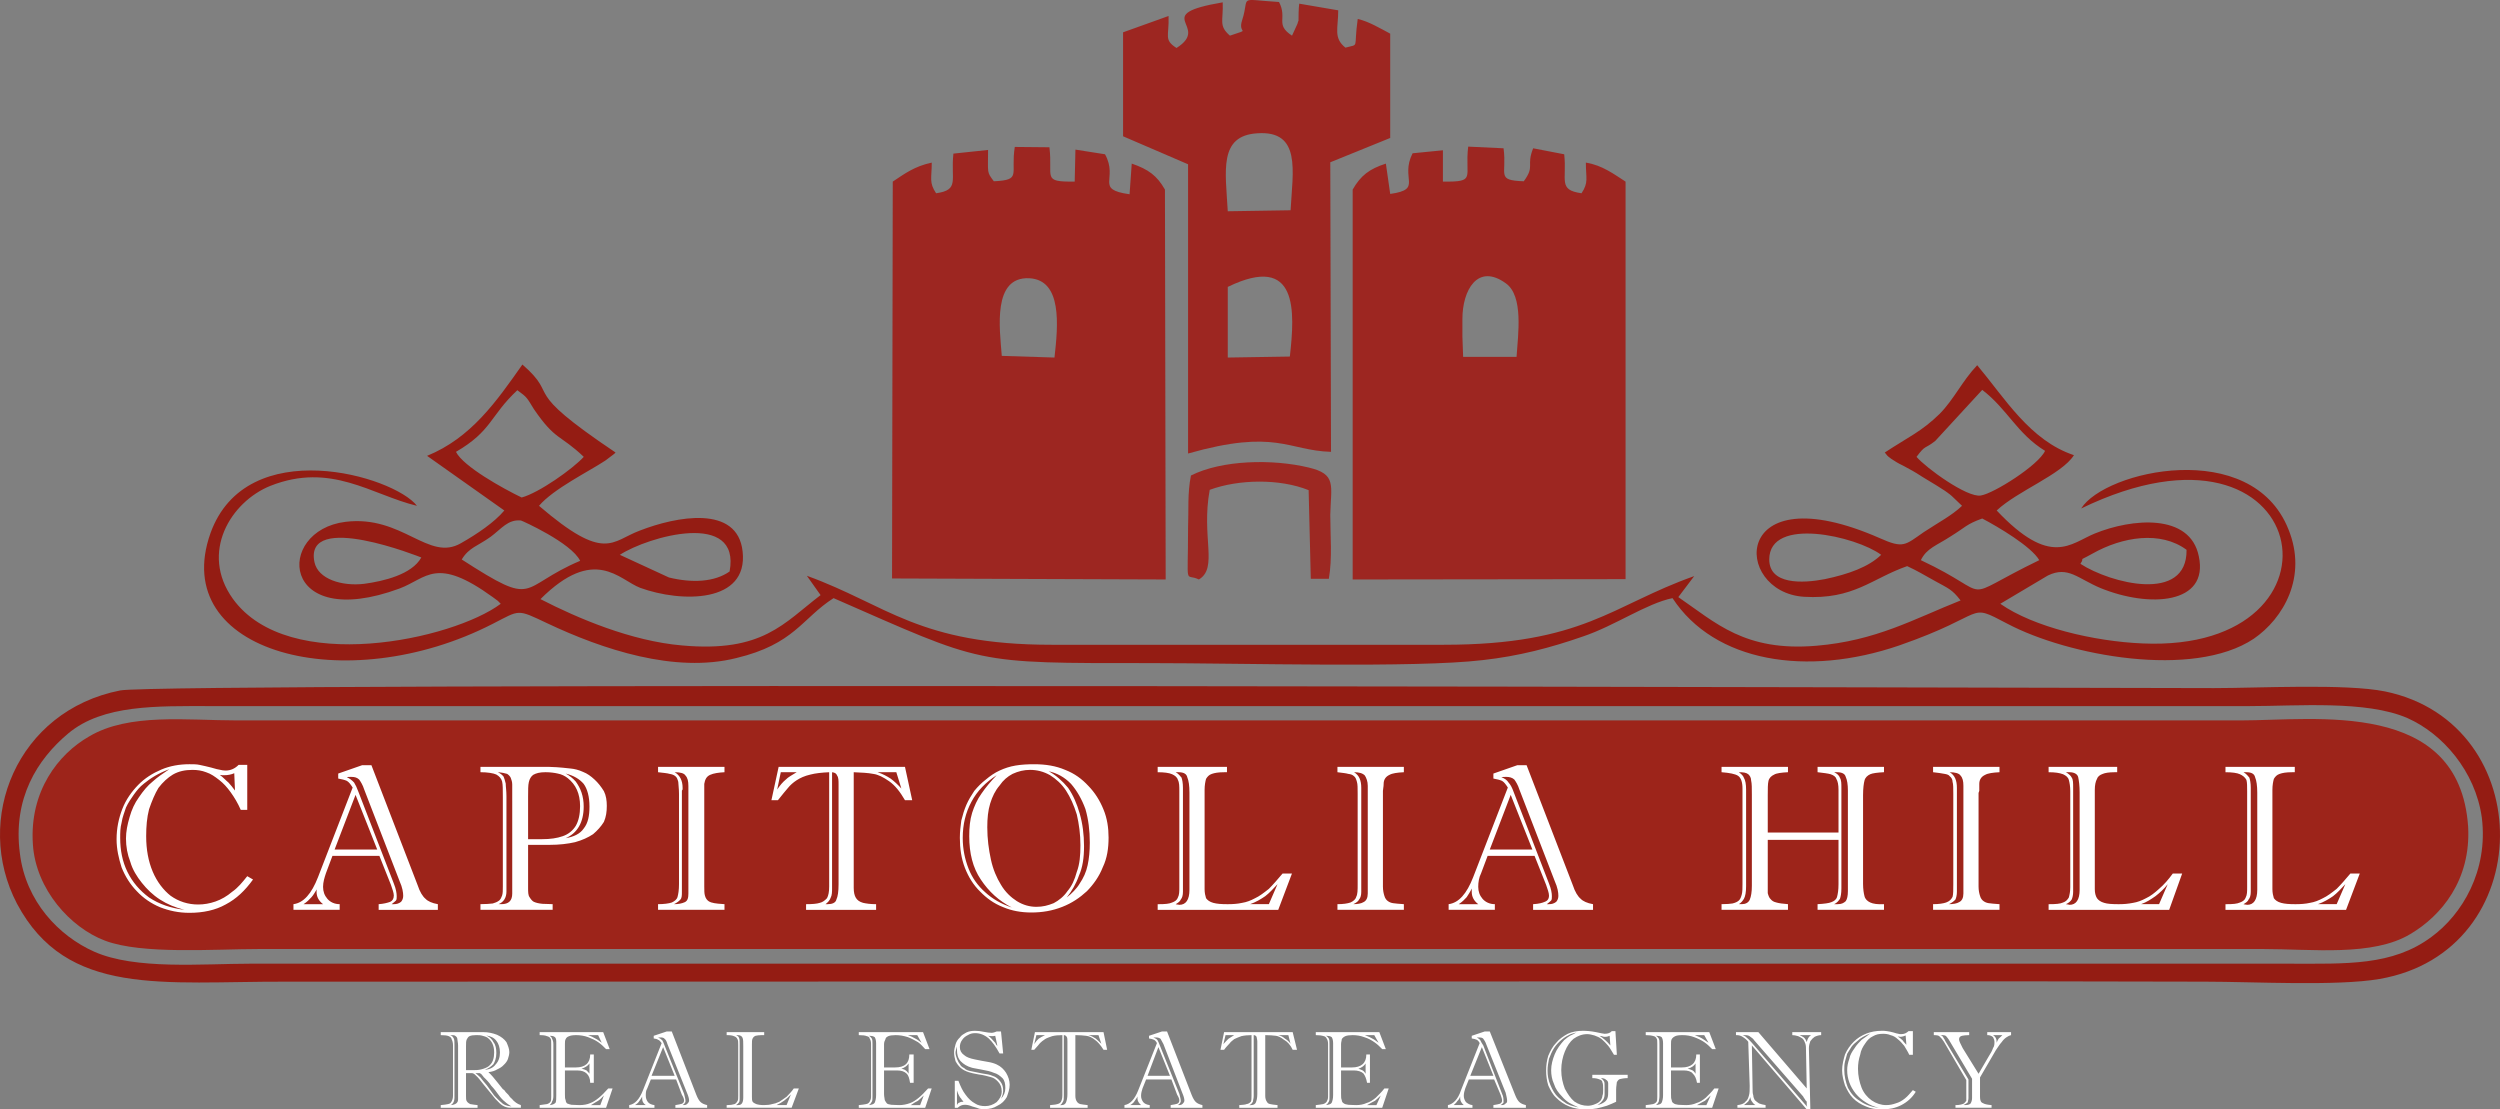 <svg xmlns="http://www.w3.org/2000/svg" id="Layer_2" data-name="Layer 2" viewBox="0 0 2551.22 1132.17"><rect x="0" y="0" width="2551.22" height="1132.17" fill="#808080" stroke="none"/><defs><style>      .cls-1 {        fill: #9d2621;      }      .cls-1, .cls-2, .cls-3, .cls-4, .cls-5 {        fill-rule: evenodd;        stroke-width: 0px;      }      .cls-2 {        fill: #fff;      }      .cls-3 {        fill: #941c13;      }      .cls-4 {        fill: #9d2822;      }      .cls-5 {        fill: #9d241a;      }    </style></defs><g id="Layer_1-2" data-name="Layer 1"><path class="cls-5" d="M33.56,861.69c2.95,45.91,38.31,85.01,73.68,98.27,37.57,14.28,111.99,8.5,156.94,8.5h2045.29c50.09,0,111.98,7.82,150.3-15.3,31.67-18.7,61.89-55.09,58.94-109.5-8.84-130.92-156.2-108.48-232.08-108.48H242.06c-50.84,0-110.51-7.82-151.03,16.32-31.68,18.02-61.15,56.11-57.47,110.18Z"></path><path class="cls-1" d="M1472.48,185.33v-31.97l-30.95,3.06c-13.26,26.18,11.05,36.73-22.84,41.49l-4.42-30.95c-16.94,5.45-25.78,12.25-33.89,26.53v397.86l278.5-.34V185.33c-11.79-7.49-23.58-16.67-40.52-19.39,0,16.32,2.95,20.07-4.42,31.28-24.32-3.39-14.74-13.26-17.68-39.78l-31.69-6.12c-7.36,18.36,2.21,17.68-9.58,33.67-28.73-1.03-16.94-6.46-20.62-33.67l-36.11-1.7c-3.68,31.96,8.85,36.05-25.78,35.71ZM1492.37,325.43c0-29.24,15.47-57.13,44.21-36.38,18.41,12.92,12.52,52.37,11.05,75.15h-54.52l-.74-20.74v-18.02Z"></path><path class="cls-1" d="M1014.2,184.99c-7.37-9.87-5.89-7.49-5.89-31.97l-35.37,3.74c-2.94,26.86,6.64,37.07-17.68,40.46-7.37-11.21-4.42-14.96-4.42-31.28-17.68,3.74-28,11.56-39.79,19.39l-.73,404.99,279.24,1.02-.74-397.86c-8.11-14.28-16.95-20.75-33.89-26.53l-2.21,31.29c-36.1-5.1-11.05-15.31-25.05-40.81l-30.21-4.76-.74,32.65c-33.89.34-22.1-3.75-25.78-35.03l-35.37-.34c-4.42,28.22,7.37,33.66-21.37,35.03ZM1022.31,363.17c-2.22-28.22-9.58-80.93,28-79.23,33.89,1.7,29.47,48.28,25.78,80.93l-53.78-1.7Z"></path><path class="cls-3" d="M122.7,704.58c-105.36,20.74-150.3,131.6-105.36,217.63,50.84,95.55,148.83,79.23,274.08,79.57l1781.52-.34c58.94,0,118.62.34,177.56.34,47.89,0,134.09,4.76,177.57-2.72,162.82-27.88,163.56-260.82,5.89-293.46-40.52-8.16-128.94-3.4-174.62-3.4-115.67,0-2093.18-6.12-2136.64,2.38ZM20.29,870.87c-7.37-56.11,17.68-95.89,49.36-122.42,35.36-29.59,90.62-27.88,145.14-27.88h2080.66c48.62,0,119.35-6.12,161.35,12.24,35.36,15.64,69.25,53.73,75.89,101.67,6.63,54.07-19.9,98.62-51.58,121.74-39.78,29.59-86.94,27.21-144.41,27.21H255.33c-48.63,0-117.15,6.46-159.15-12.24-36.1-15.98-69.99-51.35-75.89-100.32Z"></path><path class="cls-3" d="M435.83,465.19l78.84,55.77c-10.32,12.24-28,24.14-44.21,33.33-33.15,19.38-59.68-28.91-117.88-21.77-72.2,8.84-67.05,113.24,55.26,68.01,27.99-10.54,36.84-33.32,95.04,8.84,6.63,4.76,4.42,3.06,8.11,6.8-48.63,36.39-216.62,73.45-273.35-5.1-33.89-47.27-2.21-98.96,38.32-115.28,61.88-24.48,103.14,9.18,149.56,20.4-23.58-30.61-173.88-74.47-210.72,27.88-43.47,122.42,138.51,169.35,288.08,92.5,28-14.29,24.31-15.3,55.26-.68,56.73,26.86,130.41,51.35,193.03,35.7,59.68-14.28,67.05-40.47,99.47-61.21,154.72,67.67,140.72,66.31,322.7,66.31,95.05,0,271.14,5.1,339.66-3.06,36.84-4.08,69.26-12.58,102.41-24.14,32.42-10.88,64.84-33.67,91.36-39.11,42.74,65.29,137.04,80.59,231.35,48.28,92.83-32.3,67.78-44.55,110.51-22.1,61.9,32.64,189.36,56.45,251.25,15.3,30.2-20.74,55.25-63.25,35.36-111.88-37.57-93.86-187.14-59.85-211.45-21.09,237.24-114.93,283.65,147.58,62.62,137.72-49.36-2.04-111.25-16.66-145.14-40.47l48.63-28.9c20.63-9.86,30.2,3.06,53.78,12.92,50.1,20.4,110.52,16.32,100.2-32.3-8.84-44.55-68.52-38.76-106.1-23.46-25.04,10.2-44.94,35.03-100.2-23.46,21.37-20.06,66.31-36.73,78.84-56.45-44.95-14.96-70.73-58.49-98.73-91.81-15.47,16.32-23.57,34.68-38.31,49.64-18.42,18.02-31.68,23.47-56,39.45,2.95,3.4,1.48,2.72,6.63,6.46,3.69,2.38,6.64,4.42,11.79,6.8,8.11,4.42,11.05,5.78,19.9,11.56,5.89,3.74,13.26,7.82,19.89,12.24,2.95,1.7,8.1,5.44,10.31,7.48l10.32,9.86c-10.32,9.86-23.58,16.66-39.05,26.86-19.16,13.26-20.63,17-44.95,6.12-152.51-66.99-150.3,55.09-77.35,59.85,50.83,3.06,69.25-18.7,105.35-31.28,11.06,5.1,16.21,8.5,28,14.96,14,7.82,17.68,8.5,26.52,20.06-47.89,19.04-86.2,41.14-147.35,46.25-72.94,6.12-102.41-23.47-140.72-49.65l16.2-21.42c-83.99,29.59-112.72,70.05-255.66,70.05h-400.06c-135.57,0-167.99-40.8-249.77-70.39l14,19.72c-37.58,28.57-58.94,58.83-141.46,51.35-51.58-4.42-106.1-27.54-144.41-47.27,55.26-55.09,80.31-19.72,101.67-11.56,42,15.3,110.52,15.98,104.63-37.07-5.16-47.95-67.79-35.7-104.63-21.42-29.47,10.88-35.36,32.98-103.15-25.16,14.74-17.34,50.84-35.02,67.79-46.25l8.1-6.12c.74-.34,1.48-1.36,2.21-2.04-100.2-67.33-55.26-55.09-95.04-89.77-26.53,37.74-52.31,74.81-97.26,93.17ZM465.31,461.11c36.83-21.42,34.63-36.72,62.62-62.91,10.32,7.48,9.58,7.48,16.95,19.38,22.1,32.3,26.52,25.5,50.84,48.62-11.06,12.24-45.69,36.73-63.37,41.49-18.42-8.84-59.68-31.62-67.04-46.59ZM1955.8,466.21c9.58-12.92,8.1-7.48,19.16-16.32l47.89-52.03c25.78,19.72,35.36,44.54,64.1,62.23-6.63,14.62-52.32,43.53-65.58,45.57-13.99,2.38-55.99-28.22-65.57-39.45ZM471.2,570.94c7.37-12.24,16.21-13.6,29.47-23.12,11.05-8.16,17.68-18.02,30.94-16.66.74,0,51.58,22.79,60.42,41.15-64.1,27.2-42.73,48.97-120.83-1.36ZM632.55,566.19c28.74-18.7,123.78-45.91,111.99,17-15.47,10.88-38.31,11.9-61.89,6.12l-50.1-23.12ZM1919.7,566.19c-12.53,12.24-33.16,19.72-57.47,24.82-22.84,4.42-56.73,5.78-56.73-20.07,0-44.54,89.15-23.46,114.2-4.76ZM1960.22,571.63c5.9-12.24,16.21-14.96,30.21-24.14,15.47-9.52,16.21-12.58,32.42-18.36,16.21,8.5,50.1,28.56,58.2,42.51-86.93,42.16-41.26,37.4-120.83,0ZM429.94,568.91c-9.58,17.34-38.31,24.14-58.2,26.86-22.84,2.72-47.16-4.76-50.84-22.1-11.06-53.05,109.04-4.76,109.04-4.76ZM2123.05,575.37c5.89-8.84-5.16-.68,12.53-10.54,30.2-17,69.25-23.46,95.78-3.74.73,54.75-78.1,34-108.31,14.28Z"></path><path class="cls-1" d="M1200.61,48.96c-13.27-8.5-7.37-11.9-8.11-32.64l-46.42,16.66v106.1l66.32,28.56v295.17c89.88-25.5,101.67-3.06,145.88-1.7l-.74-295.5,61.15-24.82V34.34c-10.31-5.44-22.1-12.58-33.15-14.96-4.42,31.29,2.21,25.16-12.53,29.24-12.52-9.86-7.36-19.72-7.36-38.08l-39.79-6.8c-.74,4.42-.74,15.3-.74,17.34-.74,1.36-.74,2.72-1.47,4.08l-5.16,11.22c-17.68-11.56-4.42-17.34-13.26-34.34-43.47-2.72-29.47-6.8-37.58,18.36-5.15,15.3,10.32,8.16-12.52,15.98-11.79-10.2-6.63-14.96-7.37-34-75.89,12.92-11.05,23.8-47.15,46.58ZM1317.02,214.57l-64.1,1.02c-2.21-40.81-9.58-77.19,30.21-79.57,44.94-3.06,36.1,38.42,33.89,78.55ZM1252.92,292.78c72.2-35.02,68.52,25.16,63.36,71.07l-63.36,1.02v-72.09Z"></path><path class="cls-4" d="M1215.34,485.25c-3.68,18.36-2.21,35.03-2.94,53.73,0,62.57-3.69,45.23,11.05,52.37,19.89-11.9,2.21-43.19,11.05-91.48,29.47-10.88,71.47-11.56,100.94.34l2.21,90.46h18.42c3.68-21.42,1.47-43.87,1.47-65.29.74-30.6,6.63-41.48-22.1-48.29-36.84-8.84-88.41-7.82-120.1,8.16Z"></path><path class="cls-2" d="M2380.86,914.53c-4.42,3.06-9.58,6.12-15.47,8.16h19.15l8.85-20.4c-4.42,4.76-8.11,8.84-12.53,12.24ZM2303.5,808.78c0-6.8-.74-12.24-2.21-15.64-.74-3.4-3.68-5.1-8.84-5.1h-2.95c2.95,1.7,4.42,3.74,5.9,5.44.73,2.04,1.47,5.44,1.47,10.54v106.09c0,3.4-.74,6.12-2.21,7.82-.74,2.04-2.95,3.4-5.16,4.76,0,0,.74.34,1.47.34,1.48,0,1.48.34,2.22.34,6.63,0,10.31-5.1,10.31-15.3v-99.3ZM2394.12,928.48h-123.04v-5.78h1.48c5.89,0,10.31-.34,13.26-1.7,2.94-1.02,5.15-2.72,5.89-5.1,1.48-2.72,1.48-6.12,1.48-10.54v-97.93c0-5.1,0-8.84-.74-11.56-1.48-2.72-3.69-4.42-6.63-5.78-2.95-1.36-8.11-2.04-14.74-2.04v-5.44h70.73v5.44h-2.94c-5.9,0-9.58.68-12.53,1.7-2.95,1.02-4.42,2.72-5.89,5.1-.74,2.72-1.48,6.46-1.48,11.22v101.34c0,3.74.74,6.8,1.48,9.18,1.47,2.04,3.68,3.74,7.36,4.76,3.69,1.02,8.11,1.36,14.74,1.36,5.16,0,10.32-.34,14.73-1.36,4.43-.68,8.85-2.38,13.27-4.76,4.42-2.04,8.84-5.44,13.99-9.52,4.43-4.42,8.85-9.52,14-15.64h9.58l-14,37.07ZM2199.62,914.53c-4.43,3.06-8.84,6.12-14.74,8.16h18.42l8.84-20.4c-3.68,4.76-8.1,8.84-12.52,12.24ZM2122.25,808.78c0-6.8-.73-12.24-1.47-15.64-.74-3.4-4.42-5.1-8.84-5.1h-3.68c2.94,1.7,5.15,3.74,5.89,5.44,1.47,2.04,1.47,5.44,1.47,10.54v106.09c0,3.4-.74,6.12-1.47,7.82-1.47,2.04-2.95,3.4-5.89,4.76.73,0,1.47.34,2.21.34s1.47.34,1.47.34c6.63,0,10.31-5.1,10.31-15.3v-99.3ZM2213.62,928.48h-123.05v-5.78h.74c6.63,0,11.05-.34,14-1.7,2.95-1.02,4.42-2.72,5.89-5.1.74-2.72,1.48-6.12,1.48-10.54v-97.93c0-5.1-.74-8.84-1.48-11.56-.73-2.72-2.94-4.42-5.89-5.78-3.69-1.36-8.1-2.04-14.74-2.04v-5.44h69.99v5.44h-2.94c-5.16,0-9.58.68-11.79,1.7-2.95,1.02-5.16,2.72-5.89,5.1-1.48,2.72-2.22,6.46-2.22,11.22v101.34c0,3.74.74,6.8,2.22,9.18,1.47,2.04,3.68,3.74,7.36,4.76,2.95,1.02,8.11,1.36,14.74,1.36,5.16,0,9.58-.34,14.74-1.36,4.42-.68,8.84-2.38,13.26-4.76,4.42-2.04,8.84-5.44,13.26-9.52,5.16-4.42,9.58-9.52,14-15.64h9.58l-13.26,37.07ZM2003.63,801.98c0-4.76-.73-8.16-2.94-10.54-1.48-2.38-5.9-3.4-11.06-3.4,5.16,3.06,7.37,8.16,7.37,15.98v106.09c0,3.4-.74,6.12-1.47,7.82-1.47,1.7-3.68,3.4-6.63,4.76,4.42,0,8.1-.68,10.31-2.04,2.95-1.36,4.42-4.42,4.42-8.84v-109.84ZM2020.58,914.19c.73,2.72,2.21,4.42,3.68,5.44,1.48,1.02,2.95,1.7,5.16,2.04,2.21.34,5.89.68,11.05,1.02v5.78h-67.78v-5.78c5.89,0,10.31-.68,13.26-1.7,3.68-1.36,5.16-3.06,6.63-5.78.74-2.72.74-6.8.74-12.92v-92.15c0-5.78,0-9.86-.74-12.24,0-2.72-1.47-4.76-2.95-5.78-.73-1.36-2.94-2.04-5.15-2.38-2.95-.68-6.63-1.02-11.79-1.7v-5.44h67.78v5.44c-6.63.34-11.79,1.02-14.73,2.72-3.69,1.7-5.9,4.76-5.9,9.18v7.14c-.74,1.7-.74,2.38-.74,2.04v95.55c0,4.08.74,7.14,1.48,9.52ZM1885.75,806.74c0-6.12-.74-10.88-2.21-13.94-.74-3.06-3.69-4.76-8.84-4.76h-2.95c2.95,1.36,5.16,3.4,5.9,5.78,1.47,2.38,1.47,5.78,1.47,10.2v102.69c0,5.1-.74,8.5-1.47,10.54-1.48,2.04-2.95,4.08-5.9,5.44h3.69c3.68,0,5.89-1.02,8.1-3.06,1.47-2.04,2.21-5.44,2.21-10.2v-102.69ZM1787.76,811.16c0-6.8,0-11.56-.74-14.62,0-3.06-1.47-5.1-2.95-6.46-2.2-1.7-5.15-2.04-9.58-2.04,2.22,1.7,4.43,3.4,5.16,5.78,1.48,2.38,2.22,6.46,2.22,11.9v98.61c0,6.12-.74,10.2-2.22,12.92-1.47,2.38-2.94,4.08-5.16,5.44h2.95c3.69,0,6.63-1.36,8.11-4.42,1.47-3.4,2.21-8.16,2.21-14.28v-92.83ZM1902.69,914.53c.74,3.06,2.95,5.1,5.9,6.46,2.95,1.36,7.37,2.04,14,1.7v5.78h-67.79v-5.78c6.64-.34,11.79-1.02,14-2.04,2.95-1.02,5.16-2.72,5.9-5.44.74-2.72,1.47-6.8,1.47-12.92v-45.23h-72.2v54.41c.74,2.72,1.47,4.76,2.95,6.12,1.47,1.7,2.94,2.72,5.89,3.4,2.21.68,6.63,1.36,11.79,1.7v5.78h-67.79v-5.78c5.16,0,8.84-.34,11.06-.68,2.94-.68,5.15-1.7,6.62-3.06,1.48-1.36,2.22-3.4,2.95-6.12.74-2.72.74-6.46.74-10.88v-97.25c0-6.46-1.47-10.88-4.42-12.92-2.95-2.04-8.84-3.06-16.95-3.74v-5.44h67.79v5.44c-6.63.34-11.79,1.02-14,2.38-2.95,1.36-5.16,3.4-5.89,6.46-.74,3.06-.74,8.16-.74,14.62v38.08h72.2v-43.53c0-5.1-.73-8.84-2.21-11.22-.74-2.38-2.95-3.74-5.89-4.76-2.21-.68-7.37-1.36-13.27-2.04v-5.44h67.79v5.44c-6.63.34-11.79,1.02-14,2.04-2.95,1.36-5.16,3.4-5.9,6.46-.73,2.72-1.47,7.82-1.47,14.97v90.45c0,5.44.74,9.86,1.47,12.58ZM1586.62,899.23l-36.1-93.51c-1.48-4.76-3.69-8.16-5.16-10.2-2.21-2.04-5.16-2.72-8.1-2.72-2.22,0-3.69,0-5.16.34,3.68,1.36,5.89,3.06,7.36,5.44,2.21,2.38,3.69,5.44,5.16,9.52l36.1,93.52c2.22,5.44,2.95,9.86,2.95,12.92,0,2.04,0,3.4-.73,4.42-.74.68-2.22,2.04-4.43,3.74h2.21c2.95,0,5.16-.68,7.37-2.38,1.47-1.7,2.21-3.74,2.21-6.12,0-3.4-.74-8.5-3.68-14.96ZM1520.31,866.92h43.47l-22.11-55.77-21.36,55.77ZM1501.89,910.11v-3.4c-1.47,3.4-3.68,6.46-5.16,8.84-2.21,2.38-4.42,4.76-8.1,7.14h19.89c-4.42-3.4-6.63-7.48-6.63-12.58ZM1564.51,928.48v-5.78c5.9-.34,9.58-1.36,11.79-2.38,2.95-1.02,4.42-3.06,4.42-6.46,0-2.72-1.47-6.46-2.94-10.88l-11.79-29.59h-47.89l-6.63,17.68c-2.21,4.42-2.95,9.18-2.95,13.94s1.47,8.84,4.42,12.24c2.95,3.4,7.37,5.44,12.53,5.44v5.78h-47.16v-5.78c10.32-1.36,18.42-10.54,25.05-27.54l35.37-91.47c-2.21-3.4-3.69-5.44-5.9-6.8-2.21-1.02-5.15-1.7-8.84-2.38v-5.1l24.32-8.5h9.57l47.16,122.42c2.21,6.8,5.15,11.56,8.1,13.94,2.21,2.38,6.63,4.42,12.53,5.44v5.78h-61.16ZM1395.79,801.98c0-4.76-1.47-8.16-2.94-10.54-2.22-2.38-5.9-3.4-11.06-3.4,5.16,3.06,7.37,8.16,7.37,15.98v106.09c0,3.4-.73,6.12-2.21,7.82-.73,1.7-2.94,3.4-5.89,4.76,4.42,0,8.1-.68,10.31-2.04,2.95-1.36,4.42-4.42,4.42-8.84v-109.84ZM1412.74,914.19c.73,2.72,2.21,4.42,3.68,5.44,1.48,1.02,2.95,1.7,5.16,2.04,2.21.34,5.89.68,11.05,1.02v5.78h-67.78v-5.78c5.89,0,10.31-.68,13.26-1.7,2.95-1.36,5.16-3.06,5.9-5.78,1.47-2.72,1.47-6.8,1.47-12.92v-92.15c0-5.78,0-9.86-.74-12.24-.73-2.72-1.47-4.76-2.95-5.78-1.47-1.36-2.94-2.04-5.89-2.38-2.21-.68-5.89-1.02-11.05-1.7v-5.44h67.78v5.44c-6.63.34-11.78,1.02-14.73,2.72-3.69,1.7-5.9,4.76-5.9,9.18,0,3.06-.73,5.44-.73,7.14s0,2.38,0,2.04v95.55c0,4.08.73,7.14,1.47,9.52ZM1291.17,914.53c-4.42,3.06-9.58,6.12-15.47,8.16h19.16l8.84-20.4c-4.42,4.76-8.11,8.84-12.53,12.24ZM1213.81,808.78c0-6.8-.74-12.24-2.21-15.64-.74-3.4-3.68-5.1-8.84-5.1h-2.95c2.95,1.7,4.42,3.74,5.9,5.44.73,2.04,1.47,5.44,1.47,10.54v106.09c0,3.4-.74,6.12-2.21,7.82-.74,2.04-2.95,3.4-5.16,4.76,0,0,.74.34,1.47.34,1.48,0,1.48.34,2.21.34,6.64,0,10.32-5.1,10.32-15.3v-99.3ZM1304.43,928.48h-123.04v-5.78h1.48c5.89,0,10.31-.34,13.26-1.7,2.95-1.02,5.15-2.72,5.89-5.1,1.47-2.72,1.47-6.12,1.47-10.54v-97.93c0-5.1,0-8.84-1.47-11.56-.74-2.72-2.94-4.42-5.89-5.78-2.95-1.36-8.11-2.04-14.74-2.04v-5.44h70.73v5.44h-2.95c-5.89,0-9.57.68-12.52,1.7-2.94,1.02-4.42,2.72-5.89,5.1-.74,2.72-1.48,6.46-1.48,11.22v101.34c0,3.74.74,6.8,1.48,9.18,1.47,2.04,3.68,3.74,7.36,4.76,3.69,1.02,8.11,1.36,14.74,1.36,5.16,0,10.31-.34,14.74-1.36,4.41-.68,8.84-2.38,13.26-4.76,4.42-2.04,8.84-5.44,14-9.52,4.42-4.42,8.84-9.52,13.99-15.64h9.58l-14,37.07ZM1107.71,825.78c-3.68-10.2-8.84-19.04-14.73-25.84-6.63-6.8-14-10.88-22.84-12.92,7.37,4.08,14,9.86,19.89,17,5.16,7.48,8.84,15.98,11.79,26.18,2.95,10.2,4.42,21.42,4.42,33.32s-1.47,21.76-5.16,29.92c-2.95,8.5-7.36,15.98-12.52,22.45,5.16-4.08,10.31-9.18,13.26-14.28,3.69-5.44,6.63-11.56,8.1-18.7,1.48-6.8,2.21-14.62,2.21-23.12,0-12.24-1.47-23.8-4.42-34ZM1050.98,785.66c-5.89,0-11.79,1.36-17.68,4.08-5.16,2.72-9.58,6.46-13.26,11.9-4.42,5.1-7.37,11.22-9.58,18.36-2.21,7.14-2.95,15.3-2.95,24.14,0,11.9,1.48,22.78,3.69,32.98,2.21,10.2,5.89,18.7,10.31,25.84,4.42,7.48,10.32,12.92,16.21,16.66,6.63,4.08,13.26,5.78,19.9,5.78s11.78-1.36,17.67-3.74c5.17-2.72,10.32-6.8,14-12.24,4.43-5.1,7.37-11.56,9.58-19.72,2.95-7.82,3.69-16.66,3.69-27.2,0-11.22-1.48-21.76-3.69-31.29-2.94-9.52-6.63-17.68-11.05-24.48-4.42-6.8-10.31-11.9-16.21-15.64-6.63-3.74-13.26-5.44-20.63-5.44ZM991.3,818.3c-5.89,10.88-8.84,23.12-8.84,36.73,0,11.56,2.21,21.76,5.9,31.28,3.68,9.52,9.58,17.68,16.94,24.15,7.37,6.8,16.21,11.9,27.26,15.64-13.26-6.8-23.57-16.32-31.68-28.57-8.1-11.9-11.79-26.86-11.79-44.21,0-8.84.74-16.66,2.95-23.8,2.21-6.8,5.16-13.61,9.58-19.72,4.42-6.47,9.58-12.58,15.47-18.7-11.05,7.14-19.89,15.98-25.79,27.2ZM1125.4,884.95c-3.69,9.52-9.58,17.68-16.21,24.48-7.37,6.8-15.47,12.24-25.05,15.98-10.32,4.08-20.63,5.78-31.68,5.78-10.32,0-19.9-1.7-28.74-5.44-9.58-3.74-16.94-9.18-23.57-15.98-6.64-6.46-11.79-14.62-15.48-24.14-3.68-9.52-5.15-19.72-5.15-30.6,0-6.12.73-12.24,1.47-17.68,1.47-5.78,2.95-10.88,5.16-15.98,2.21-5.1,5.15-9.86,8.1-14.28,3.69-4.42,7.37-8.16,11.79-11.56,4.42-3.74,8.84-6.8,14-9.18,5.16-2.38,10.31-4.08,16.21-5.1,5.89-1.02,12.52-1.36,19.15-1.36,11.79,0,22.11,1.7,31.68,5.78,9.58,3.74,16.95,9.18,23.58,16.32,6.63,6.8,11.79,14.96,15.47,24.15,3.69,8.84,5.16,18.7,5.16,28.56,0,10.88-1.47,21.09-5.89,30.27ZM914.68,788.03h-19.16c5.16,1.7,9.58,4.08,13.27,6.46,3.68,2.72,7.36,6.12,11.05,10.2l-5.16-16.66ZM855.74,800.62c0-4.08,0-7.14-1.48-9.18-.73-2.04-2.21-3.06-5.15-3.4v118c0,4.08,0,7.48-1.48,10.2-.73,2.38-2.94,4.76-5.16,6.46h2.22c4.42,0,8.1-1.36,8.84-4.76,1.47-3.06,2.21-8.16,2.21-15.64v-101.68ZM796.79,788.03l-3.68,17.68c2.95-4.42,5.9-7.82,8.84-10.2,2.21-2.38,6.63-4.76,11.06-7.48h-16.22ZM923.52,816.6c-5.15-8.84-10.31-15.3-16.21-19.38-5.89-4.08-11.05-6.8-16.21-7.48-5.15-1.02-11.79-1.36-19.89-1.7v118c0,4.42.74,7.82,2.21,10.2,1.47,2.38,3.68,4.08,7.37,5.1,2.95.68,7.36,1.36,13.26,1.36v5.78h-71.47v-5.78c5.9,0,11.05-.34,14-1.36,2.95-.68,5.16-2.38,7.37-4.76,1.47-2.72,2.21-6.46,2.21-11.9v-116.64c-7.37.34-14,1.02-19.16,2.38-5.89,1.36-10.31,3.4-13.99,5.78-3.69,2.38-6.64,5.1-8.85,7.82-2.21,2.72-5.89,6.8-10.31,12.58h-6.63l7.36-34.01h128.94l7.37,34.01h-7.37ZM702.49,801.98c0-4.76-.74-8.16-2.95-10.54-1.47-2.38-5.16-3.4-11.05-3.4,5.16,3.06,8.1,8.16,8.1,15.98v1.36c0,.68-.73,1.02-.73,1.7v103.04c0,3.4,0,6.12-1.48,7.82-1.47,1.7-3.68,3.4-6.63,4.76,4.42,0,8.11-.68,11.05-2.04,2.95-1.36,3.69-4.42,3.69-8.84v-109.84ZM719.44,914.19c.73,2.72,2.2,4.42,3.68,5.44,1.47,1.02,3.68,1.7,5.89,2.04,1.48.34,5.16.68,10.32,1.02v5.78h-67.79v-5.78c5.9,0,11.05-.68,14-1.7,2.95-1.36,5.16-3.06,5.9-5.78.73-2.72,1.47-6.8,1.47-12.92v-92.15c0-5.78-.74-9.86-.74-12.24-.73-2.72-1.47-4.76-2.95-5.78-1.47-1.36-3.68-2.04-5.89-2.38-2.21-.68-5.89-1.02-11.79-1.7v-5.44h67.79v5.44c-5.9.34-11.05,1.02-14.74,2.72-3.68,1.7-5.15,4.76-5.89,9.18v7.14c0,1.7,0,2.38,0,2.04v95.55c0,4.08,0,7.14.74,9.52ZM595.65,799.94c-4.41-5.1-10.31-8.5-18.41-10.54,3.68,2.04,7.36,4.76,10.31,8.16,2.21,3.06,4.42,6.8,5.9,11.22,1.47,4.42,2.2,9.18,2.2,14.28,0,16.32-6.62,27.2-18.41,32.31,8.1-1.36,14.73-4.42,18.41-9.86,4.43-5.44,5.9-12.92,5.9-22.44,0-10.2-2.21-18.02-5.9-23.12ZM556.61,788.03c-5.9,0-9.58,1.02-12.53,2.72-2.21,1.7-3.68,4.08-4.42,7.48-.74,3.06-.74,8.16-.74,14.62v43.53h14c8.84,0,15.48-1.02,21.37-3.06,5.9-2.04,10.31-5.78,13.26-10.54,2.95-5.1,4.42-11.9,4.42-20.06,0-12.92-4.42-22.1-12.52-28.57-2.95-2.38-6.64-4.08-10.32-4.76-2.94-.68-7.37-1.36-12.52-1.36ZM522.72,817.28v-16.66c0-2.72-.74-4.76-1.48-6.8-.73-1.7-2.21-3.06-3.68-4.08-2.22-.68-5.16-1.36-9.58-1.7,2.95,1.36,4.42,2.72,5.89,4.42.74,1.7,1.47,4.08,2.21,7.14,0,3.06.74,7.14.74,12.92v97.25c0,6.46-2.95,10.88-8.1,12.92h2.94c7.37,0,11.06-3.4,11.06-10.88v-94.53ZM616.29,838.7c-2.95,4.76-6.64,8.84-11.06,12.58-5.15,3.4-11.05,6.12-18.42,8.16-7.36,1.7-16.2,2.72-25.78,2.72h-22.11v43.86c0,4.08,0,7.48,1.48,9.52,1.47,2.38,2.94,4.08,4.42,4.76,2.21,1.02,5.15,1.7,8.84,2.04,3.68,0,7.37.34,10.31.34v5.78h-73.67v-5.78c5.16,0,9.58-.34,12.52-.68,2.21-.68,4.42-1.36,6.64-3.06,1.47-1.36,2.2-3.06,2.94-5.1.74-2.38.74-5.1.74-9.18v-91.13c0-7.48,0-12.92-.74-15.98-.74-3.06-2.94-5.44-5.89-7.14-2.95-1.36-8.84-2.38-16.21-2.38v-5.44h69.99c2.95,0,10.32.34,22.1,1.7,3.69.34,8.11,1.36,12.53,3.4,4.42,1.7,8.11,4.42,11.79,7.82,3.68,3.4,6.63,7.14,9.58,11.9,2.2,4.42,2.94,9.52,2.94,14.96,0,6.12-.74,11.22-2.94,16.32ZM407.78,899.23l-36.1-93.51c-1.48-4.76-3.69-8.16-5.16-10.2-2.21-2.04-4.42-2.72-8.1-2.72-2.21,0-3.69,0-4.43.34,2.95,1.36,5.16,3.06,7.37,5.44,1.47,2.38,2.95,5.44,4.42,9.52l36.1,93.52c2.21,5.44,2.95,9.86,2.95,12.92,0,2.04,0,3.4-.74,4.42-.73.68-2.21,2.04-4.42,3.74h2.21c2.95,0,5.16-.68,7.37-2.38,1.47-1.7,2.21-3.74,2.21-6.12,0-3.4-.74-8.5-3.68-14.96ZM341.47,866.92h43.47l-22.11-55.77-21.36,55.77ZM323.05,910.11c0-1.36,0-2.72.74-3.4-2.21,3.4-3.69,6.46-5.9,8.84-2.21,2.38-4.42,4.76-8.1,7.14h19.89c-4.42-3.4-6.63-7.48-6.63-12.58ZM386.41,928.48v-5.78c5.16-.34,8.84-1.36,11.79-2.38,2.21-1.02,3.68-3.06,3.68-6.46,0-2.72-1.47-6.46-2.94-10.88l-11.79-29.59h-47.89l-6.63,17.68c-1.48,4.42-2.95,9.18-2.95,13.94s1.47,8.84,4.42,12.24c2.95,3.4,7.37,5.44,12.53,5.44v5.78h-47.16v-5.78c10.32-1.36,18.42-10.54,25.05-27.54l35.37-91.47c-2.21-3.4-3.68-5.44-5.9-6.8-2.21-1.02-5.15-1.7-8.84-2.38v-5.1l24.32-8.5h9.57l47.16,122.42c2.21,6.8,5.15,11.56,8.1,13.94,2.21,2.38,6.63,4.42,12.53,5.44v5.78h-60.42ZM132.22,833.94c2.21-7.82,5.16-14.28,9.58-20.4,4.42-6.46,8.84-11.9,14-15.98,4.42-4.08,10.32-8.16,16.95-12.58-11.05,4.08-19.16,9.18-25.79,14.62-4.42,3.4-7.37,7.14-10.31,11.22-2.95,4.08-5.89,8.5-8.1,13.26-1.47,4.76-3.68,9.86-4.42,15.3-1.47,5.44-1.47,10.54-1.47,15.65,0,12.58,2.21,24.14,7.37,34.68,5.16,10.54,12.53,19.04,22.11,26.18,10.31,6.8,22.1,10.88,36.1,12.58-9.58-2.38-17.68-5.78-25.05-10.54-7.37-4.76-13.26-10.54-18.42-17-5.16-6.46-9.58-13.6-11.79-21.43-2.95-7.48-4.42-15.64-4.42-23.8,0-7.14,1.47-14.29,3.68-21.77ZM233.16,798.58c2.21,2.38,4.42,5.1,6.63,8.16l-.73-17.68c-2.95,1.36-6.63,2.04-10.32,2.04-1.47,0-2.95,0-4.42-.34,3.69,2.72,5.9,5.44,8.84,7.82ZM174.22,914.19c8.11,5.78,17.68,8.84,28,8.84,5.89,0,11.79-1.02,17.68-3.06,5.89-2.04,11.79-5.44,16.94-9.86,5.9-4.08,10.32-9.52,15.48-15.98l5.89,3.4c-8.1,11.22-16.94,19.72-27.99,25.5-10.32,5.78-22.84,8.5-36.84,8.5-11.05,0-20.63-2.04-30.21-5.78-8.84-3.74-16.95-9.18-23.58-16.32-6.63-6.8-11.79-14.96-15.47-24.14-2.95-9.18-5.16-18.7-5.16-28.9,0-11.22,2.21-21.43,5.89-30.95,3.68-9.52,9.58-17.68,16.21-24.48,6.63-6.8,14.74-11.9,23.58-15.64,8.84-3.74,18.42-5.44,28.74-5.44,3.68,0,7.36,0,10.31.68,3.69.68,7.37,1.7,11.79,2.72,4.42,1.36,7.37,2.04,9.58,2.38,1.47.34,2.95.68,5.16.68,5.15,0,9.57-2.04,13.26-5.78h8.84v45.91h-6.63c-2.95-6.8-6.63-12.92-10.32-18.02-3.68-5.1-7.36-9.18-11.79-12.58-4.42-3.4-8.1-6.12-13.26-7.82-4.42-1.7-8.84-2.38-14-2.38-7.36,0-13.99,1.36-19.89,4.76-5.15,3.06-10.31,7.82-14.73,13.61-3.69,6.12-6.64,13.26-9.58,21.76-2.21,8.5-2.95,17.68-2.95,27.54,0,13.6,2.21,25.5,6.63,36.05,4.42,10.54,11.05,19.04,18.42,24.82Z"></path><path class="cls-2" d="M2033.84,1056.33c2.21,1.36,3.69,3.4,3.69,6.46v1.36c.73-2.04,1.47-3.4,2.21-4.42,1.47-1.02,2.21-2.04,3.68-3.4h-9.58ZM2012.47,1100.88l-22.84-38.43c-1.47-2.72-2.94-4.08-3.68-5.1-.74-.68-2.21-1.02-3.68-1.02h-2.21c1.47.34,2.21,1.02,2.94,2.04,0,.68,1.48,2.04,2.21,4.08l23.58,39.1v19.04c0,2.04-.74,3.4-.74,4.42-.73.68-2.21,1.7-4.42,2.72h2.21c2.21,0,4.42-.68,5.16-1.7.74-1.36,1.47-3.06,1.47-5.44v-19.72ZM2047.84,1058.37c-2.21,1.36-3.69,3.06-5.16,5.1-2.21,2.38-3.68,5.1-5.89,8.16l-16.21,27.88v19.73c0,3.4.73,5.78,2.95,6.46,1.47,1.02,4.42,1.7,8.84,2.04v2.72h-36.84v-2.72h.73c2.95,0,5.9-.68,7.37-1.36,1.48-1.02,2.21-2.04,2.95-3.06v-21.08l-22.84-39.11c-1.47-2.38-2.95-4.08-4.42-5.44-.74-1.02-2.95-1.36-5.9-1.36v-3.06h36.11v3.06c-2.95,0-5.9.34-7.37.68-2.21.68-2.95,1.7-2.95,3.74,0,1.7,1.48,4.42,3.69,8.84l16.2,26.18,10.32-17.68c2.21-3.4,3.68-6.12,4.42-8.5,1.47-2.04,1.47-4.42,1.47-6.46,0-1.7-.73-3.4-1.47-4.76-1.47-1.36-3.68-2.04-5.16-2.04h-.73v-3.06h24.31v3.06c-1.47.34-2.95,1.02-4.42,2.04ZM1893.85,1116.18c-2.94-3.74-5.15-7.48-6.63-11.56-1.47-4.08-2.21-8.16-2.21-12.58,0-3.74.74-7.48,2.21-11.56.74-4.08,2.95-7.48,5.16-10.54,2.21-3.74,5.16-6.46,7.37-8.84,2.94-2.04,5.89-4.08,8.84-6.46-5.16,2.04-10.31,4.76-13.26,7.82-2.21,1.7-4.42,3.74-5.9,5.78-1.47,2.38-2.94,4.76-4.42,7.14-.73,2.38-1.47,5.1-2.21,7.82-.74,3.06-.74,5.78-.74,8.5,0,6.46,1.48,12.58,3.69,18.36,2.95,5.44,6.63,10.2,12.53,13.6,5.15,3.74,11.78,6.12,19.15,6.8-5.16-1.02-9.58-3.06-13.26-5.44-4.42-2.72-7.37-5.44-10.32-8.84ZM1941.74,1061.78c.74,1.36,2.22,2.72,3.69,4.42l-.74-9.52c-1.47.68-3.68,1.36-5.16,1.36-.73,0-2.21-.34-2.94-.34,2.21,1.36,3.68,2.72,5.15,4.08ZM1910.06,1122.98c4.42,3.06,9.58,4.76,14.74,4.76,3.68,0,6.63-.68,9.58-1.7,3.68-1.02,6.63-2.72,9.58-5.1,2.94-2.38,5.15-5.1,8.1-8.5l2.95,1.7c-3.69,6.12-8.84,10.54-14.74,13.6-5.89,3.06-12.53,4.42-19.89,4.42-5.9,0-11.79-1.02-16.21-3.06-5.16-2.04-9.58-4.76-13.26-8.5-3.69-3.74-5.9-8.16-8.11-12.92-1.47-4.76-2.95-9.86-2.95-15.31,0-5.78,1.48-11.22,2.95-16.32,2.21-5.1,5.16-9.18,8.84-12.92,3.69-3.74,8.11-6.46,13.26-8.5,4.43-1.7,9.58-2.72,15.48-2.72,1.47,0,3.68,0,5.15.34,2.21.34,4.43.68,6.64,1.36,2.21.68,4.42,1.36,5.15,1.36.74.34,1.48.34,2.95.34,2.95,0,5.16-1.02,7.37-3.06h4.42v24.15h-3.69c-1.47-3.4-3.68-6.46-5.15-9.18-2.21-2.72-4.42-5.1-6.63-6.8-2.21-2.04-4.42-3.4-7.37-4.08-2.21-1.02-5.16-1.36-7.37-1.36-4.42,0-7.37.68-10.31,2.38-3.69,1.7-5.9,4.08-8.11,7.48-2.21,3.06-4.42,6.8-5.15,11.56-1.48,4.42-2.22,9.18-2.22,14.28,0,7.14,1.48,13.6,3.69,19.38,2.21,5.44,5.89,9.86,10.31,12.92ZM1836.38,1056.33c1.48.68,2.95,1.36,4.43,2.38,1.47,1.36,2.21,2.72,2.94,4.76.74-3.4,2.21-5.78,4.42-7.14h-11.79ZM1843.75,1124.34c0-.34-.73-1.02-1.47-1.7,0-.68-1.47-2.04-2.21-3.74l-50.1-57.46c-.74-1.36-2.21-2.38-3.69-3.4-1.47-1.36-2.94-1.7-5.89-1.7h-2.21c2.21.68,3.69,1.7,4.42,2.72,1.47,1.02,2.95,2.72,5.16,5.1l56.73,65.63c-.74-1.02-.74-2.04-.74-3.06v-2.38ZM1784.07,1124c-1.47,1.36-2.94,2.72-4.42,3.74h11.79c-2.21-1.36-2.95-2.72-3.68-3.74-.74-1.02-1.48-2.38-1.48-4.42-.73,1.7-1.47,3.4-2.21,4.42ZM1851.86,1058.03c-1.48,1.02-2.95,2.38-4.42,4.42-.74,2.04-1.48,4.42-1.48,7.14l1.48,62.57h-3.69l-55.99-65.29.73,43.87c0,2.72,0,5.1.74,7.14,0,1.7.74,3.4,1.48,4.76,1.47,1.36,2.94,2.38,4.42,3.4,1.47.68,4.41,1.36,6.63,1.7v2.72h-28.74v-2.72c3.69-.34,6.63-1.36,8.11-3.4,2.21-1.7,2.94-3.74,3.68-6.46.74-2.38.74-5.78.74-9.86l-1.48-44.89c-1.47-2.04-3.68-3.74-5.89-5.1-1.47-1.02-3.69-1.7-5.89-1.7h-.74v-3.06h22.84l49.36,57.47-.73-38.43c0-3.06,0-5.44-.74-7.48-.74-2.04-1.47-3.74-2.95-5.1-1.47-1.02-2.95-1.7-4.42-2.38-2.21-.68-4.42-1.02-5.89-1.02v-3.06h29.47v3.06c-2.21,0-4.42.68-6.63,1.7ZM1739.13,1056.33h-9.58c2.21,1.02,5.16,2.04,7.37,3.4,1.47,1.02,4.42,2.72,6.63,4.42l-4.42-7.82ZM1697.13,1064.5c0-3.06-.73-5.1-1.47-6.12-1.47-1.02-2.95-1.36-5.89-1.36,1.47.68,2.21,1.7,2.94,2.72.74,1.36.74,3.06.74,5.78v53.05c0,2.72-.74,4.76-.74,5.78-.73,1.36-1.47,2.38-2.94,3.4,2.94-.34,5.15-1.02,5.89-2.38.74-1.7,1.47-4.08,1.47-7.82v-53.05ZM1741.34,1127.75l4.42-9.86c-2.21,2.38-4.42,4.08-5.89,5.44-2.21,1.02-4.42,2.38-8.11,4.42h9.58ZM1727.34,1092.38c1.47,1.02,2.21,2.04,2.95,3.4v-10.54c-1.48,2.38-3.68,4.08-8.1,5.44,2.21.34,3.68,1.02,5.15,1.7ZM1739.13,1063.48c-2.94-2.04-6.63-3.74-10.32-5.1-3.68-1.36-7.36-2.04-11.78-2.04-3.69,0-5.9.34-7.37,1.02-1.47.68-2.95,1.7-3.69,3.06-.73,1.36-.73,3.06-.73,5.1v23.8h11.05c9.58,0,14.74-4.42,14.74-13.26h3.68v28.9h-2.95c-.73-4.42-2.21-7.48-4.42-9.52-1.47-2.04-5.15-3.06-8.84-3.06h-13.26v24.15c0,2.72,0,4.76.73,6.12,0,1.36.74,2.72,2.22,3.4.73.68,2.21,1.02,4.42,1.36,1.47,0,4.42.34,8.1.34s7.37-.68,10.32-2.04c3.68-1.02,6.63-3.06,9.57-5.44,2.21-2.38,5.9-5.44,8.85-9.52h4.42l-6.63,19.72h-67.79v-2.72c2.95-.34,5.9-.68,7.37-1.02s2.95-1.36,3.68-2.38c.74-1.36.74-2.72.74-5.1v-54.07c0-2.72,0-4.42-.74-5.44-.73-1.36-1.47-2.04-2.94-2.38-2.21-.68-4.43-1.02-8.11-1.02v-3.06h64.84l6.63,17.34h-3.68c-2.21-2.38-5.16-5.1-8.11-7.14ZM1636.72,1103.26c.74,1.02.74,2.72.74,5.1v7.14c0,2.38,0,4.42-1.48,6.8-1.47,2.04-2.94,3.74-5.89,5.44,2.95-.68,5.15-1.7,6.63-2.72,2.21-1.36,2.95-2.72,3.68-4.42.74-2.04.74-4.42.74-7.14v-7.82c0-1.7-.74-3.06-2.21-3.74-.74-1.02-2.95-1.7-5.16-1.7,1.47,1.02,2.21,2.04,2.95,3.06ZM1601.35,1125.37c-2.21-1.36-5.15-3.74-7.36-6.47-3.69-3.74-6.64-7.82-8.11-12.58-2.21-4.76-2.94-9.52-2.94-14.28,0-5.44,1.47-10.88,3.68-16.32,2.21-5.44,5.89-10.2,9.58-14.28,2.21-2.04,4.42-3.4,5.89-4.42,2.21-1.02,4.42-2.04,6.63-3.4-2.21.68-4.42,1.02-5.89,1.7-2.95,1.36-5.9,3.06-8.84,5.44-2.95,2.38-5.9,5.44-8.11,8.84-2.21,3.4-3.68,7.14-5.16,10.88-.73,3.74-1.47,7.82-1.47,11.9,0,5.1.74,9.86,2.95,14.97,2.21,5.1,4.42,9.18,8.1,12.58,2.21,2.04,4.42,3.74,6.63,5.1,1.48,1.36,3.69,2.04,5.9,3.06,2.21.68,5.16,1.36,8.1,2.04-3.68-1.7-6.63-3.06-9.58-4.76ZM1643.35,1066.87l-.73-9.86c-1.48.68-2.95,1.02-3.69,1.02h-2.21c-.74-.34-1.48-.34-2.21-.68-.74,0-1.47-.34-2.21-.34,3.68,2.38,7.37,5.44,11.05,9.86ZM1632.3,1101.56c-1.47-.68-3.68-1.36-7.37-1.36v-3.4h36.1v3.4c-3.68,0-6.63.68-8.1,1.02-1.47.68-2.21,1.7-2.95,3.06,0,1.7-.74,4.08-.74,7.82v12.24c-2.94,1.36-5.89,2.72-9.57,4.08-3.69,1.02-6.63,2.04-10.32,2.72-3.68.68-7.37,1.02-11.05,1.02-5.9,0-11.79-1.02-16.95-3.06-5.15-2.04-9.57-5.1-13.26-8.84-3.68-3.4-5.89-7.82-8.1-12.58-1.48-4.76-2.21-9.86-2.21-15.31,0-5.1.73-10.2,2.21-14.96,2.21-5.1,4.42-9.52,8.1-13.26,2.95-3.74,7.37-6.8,11.79-9.18,4.42-2.04,9.58-3.06,15.47-3.06,3.69,0,8.11.34,13.27,1.36,4.42,1.02,8.1,1.7,8.84,1.7,3.68,0,5.89-1.02,7.36-2.72h3.69l1.47,24.15h-2.95c-2.21-3.4-3.68-6.46-5.89-9.18-2.21-2.72-4.42-4.76-6.63-6.8-2.21-1.7-4.42-2.72-7.37-3.74-2.21-.68-5.16-1.36-7.37-1.36-5.15,0-9.58,1.7-13.99,4.76-3.69,3.06-6.64,7.48-8.85,12.92-2.21,5.44-3.68,11.9-3.68,19.04s1.47,13.26,3.68,19.04c2.95,5.44,5.9,9.86,9.58,12.92,4.42,3.06,8.84,4.42,14,4.42,2.21,0,5.16-.68,7.37-1.7,2.95-1.02,4.42-2.38,5.89-4.08.74-1.36,1.47-3.06,1.47-4.42.74-1.7.74-3.74.74-5.78,0-3.74,0-6.47-.74-7.82,0-1.7-1.47-2.72-2.94-3.06ZM1536.52,1115.16l-19.9-49.65c-.73-2.38-2.2-4.42-2.94-5.44-.74-1.02-2.21-1.36-4.42-1.36h-2.22c1.48,1.02,2.95,1.7,3.69,3.06.74,1.36,1.48,3.06,2.95,5.1l19.15,49.31c1.48,3.06,1.48,5.44,1.48,7.14v2.04c-.74.68-1.48,1.36-2.95,2.38h1.47c1.48,0,2.95-.68,3.69-1.7,1.47-.68,1.47-1.7,1.47-3.06,0-1.7-.73-4.42-1.47-7.82ZM1500.42,1097.82h23.57l-11.78-29.24-11.79,29.24ZM1490.1,1120.94v-2.04c-.73,2.04-1.47,3.4-2.95,4.76-.73,1.36-2.21,2.72-3.68,4.08h10.31c-2.2-2.04-3.68-4.08-3.68-6.8ZM1523.99,1130.46v-2.72c2.95-.34,5.16-1.02,6.63-1.36,1.48-.68,2.21-1.7,2.21-3.4s-.73-3.4-1.47-5.78l-6.63-15.64h-25.79l-3.68,9.18c-.74,2.38-1.48,4.76-1.48,7.48,0,2.38.74,4.42,2.21,6.46,2.22,1.7,3.69,2.72,6.64,3.06v2.72h-25.05v-2.72c5.15-1.02,10.31-5.78,13.26-14.96l19.15-48.29c-.73-1.7-2.21-3.06-2.95-3.4-1.47-.68-2.94-1.02-5.15-1.36v-2.72l13.26-4.42h5.16l25.79,64.61c1.47,3.74,2.94,6.12,4.42,7.48,1.47,1.36,3.68,2.38,6.63,3.06v2.72h-33.16ZM1402.42,1056.33h-9.57c2.21,1.02,5.16,2.04,7.36,3.4,2.21,1.02,4.42,2.72,6.64,4.42l-4.43-7.82ZM1360.43,1064.5c0-3.06-.74-5.1-1.47-6.12-1.48-1.02-2.95-1.36-5.9-1.36,1.47.68,2.21,1.7,2.95,2.72.73,1.36.73,3.06.73,5.78v53.05c0,2.72,0,4.76-.73,5.78-.74,1.36-1.48,2.38-2.95,3.4,2.95-.34,5.16-1.02,5.9-2.38.73-1.7,1.47-4.08,1.47-7.82v-53.05ZM1404.63,1127.75l4.43-9.86c-2.21,2.38-4.43,4.08-5.9,5.44-2.21,1.02-4.42,2.38-8.1,4.42h9.57ZM1390.63,1092.38c1.48,1.02,2.22,2.04,2.95,3.4v-10.54c-1.47,2.38-3.68,4.08-7.36,5.44,1.47.34,2.94,1.02,4.41,1.7ZM1402.42,1063.48c-2.94-2.04-5.89-3.74-10.31-5.1-3.68-1.36-7.37-2.04-11.79-2.04-2.95,0-5.89.34-7.36,1.02-1.48.68-2.95,1.7-3.69,3.06,0,1.36-.74,3.06-.74,5.1v23.8h11.05c9.58,0,14.74-4.42,14.74-13.26h3.69v28.9h-2.95c-.74-4.42-2.21-7.48-3.69-9.52-2.21-2.04-5.89-3.06-9.58-3.06h-13.26v24.15c0,2.72,0,4.76.74,6.12,0,1.36.74,2.72,2.21,3.4.74.68,2.21,1.02,4.42,1.36,1.47,0,4.42.34,8.11.34s7.36-.68,10.31-2.04c3.69-1.02,6.63-3.06,9.58-5.44,2.21-2.38,5.89-5.44,8.84-9.52h4.42l-6.63,19.72h-67.79v-2.72c2.95-.34,5.9-.68,7.38-1.02,1.47-.34,2.94-1.36,3.68-2.38.73-1.36,1.47-2.72,1.47-5.1v-54.07c0-2.72-.74-4.42-1.47-5.44-.74-1.36-1.48-2.04-2.95-2.38-2.21-.68-4.42-1.02-8.11-1.02v-3.06h64.84l6.63,17.34h-3.68c-2.21-2.38-5.16-5.1-8.11-7.14ZM1314.75,1056.33h-10.32c2.95.68,5.16,2.04,6.63,3.4,2.22,1.36,4.43,3.06,5.9,5.44l-2.21-8.84ZM1283.07,1062.8c0-2.04-.74-3.74-.74-4.76-.74-1.02-1.47-1.7-2.95-1.7v62.23c0,2.38-.73,4.08-.73,5.44-.74,1.36-1.48,2.72-3.69,3.74h1.48c2.94,0,4.42-1.02,5.15-2.72.74-1.7,1.48-4.42,1.48-8.5v-53.73ZM1250.65,1056.33l-2.21,9.18c2.21-2.38,3.68-4.08,5.16-5.44,1.47-1.02,3.68-2.38,5.89-3.74h-8.84ZM1319.17,1071.3c-2.21-4.76-5.16-8.16-8.84-10.2-2.95-2.38-5.9-3.74-8.11-4.08-2.94-.34-6.63-.68-11.05-.68v62.23c0,2.38.74,4.42,1.48,5.44.73,1.36,1.47,2.38,3.68,2.72,1.47.34,3.68.68,7.37,1.02v2.72h-39.05v-2.72c3.68-.34,5.89-.34,7.36-1.02,2.21-.34,2.95-1.02,4.43-2.38.73-1.36.73-3.4.73-6.46v-61.55c-3.68,0-7.36.34-10.31,1.02-2.95,1.02-5.16,2.04-7.37,3.06-1.47,1.36-3.68,2.72-4.42,4.08-1.47,1.7-3.69,3.74-5.9,6.8h-3.68l3.68-18.02h70l4.42,18.02h-4.42ZM1206.44,1115.16l-19.15-49.65c-1.48-2.38-2.21-4.42-2.95-5.44-1.47-1.02-2.95-1.36-4.42-1.36h-2.95c2.21,1.02,3.68,1.7,4.42,3.06.74,1.36,1.48,3.06,2.21,5.1l19.89,49.31c.74,3.06,1.48,5.44,1.48,7.14,0,1.02,0,1.7-.74,2.04,0,.68-.74,1.36-2.21,2.38h1.47c1.48,0,2.95-.68,3.69-1.7.74-.68,1.47-1.7,1.47-3.06,0-1.7-.73-4.42-2.21-7.82ZM1171.08,1097.82h22.84l-11.79-29.24-11.05,29.24ZM1160.76,1120.94v-2.04c-.73,2.04-2.21,3.4-2.95,4.76-.73,1.36-2.21,2.72-4.41,4.08h11.05c-2.21-2.04-3.69-4.08-3.69-6.8ZM1194.65,1130.46v-2.72c2.95-.34,5.16-1.02,6.63-1.36,1.48-.68,2.21-1.7,2.21-3.4s-.73-3.4-2.21-5.78l-5.89-15.64h-25.79l-3.68,9.18c-.74,2.38-1.47,4.76-1.47,7.48,0,2.38.73,4.42,2.21,6.46,1.47,1.7,3.68,2.72,6.63,3.06v2.72h-25.79v-2.72c5.9-1.02,10.31-5.78,14-14.96l19.15-48.29c-.73-1.7-2.21-3.06-2.94-3.4-1.47-.68-2.95-1.02-5.16-1.36v-2.72l13.26-4.42h5.16l25.05,64.61c1.47,3.74,2.95,6.12,4.42,7.48,1.48,1.36,3.69,2.38,6.63,3.06v2.72h-32.42ZM1120.98,1056.33h-10.32c2.95.68,5.16,2.04,7.37,3.4,1.47,1.36,3.68,3.06,5.89,5.44l-2.94-8.84ZM1089.29,1062.8c0-2.04,0-3.74-.73-4.76-.74-1.02-1.48-1.7-2.95-1.7v62.23c0,2.38,0,4.08-.74,5.44-.73,1.36-1.47,2.72-2.94,3.74h1.47c2.21,0,3.68-1.02,4.42-2.72.74-1.7,1.47-4.42,1.47-8.5v-53.73ZM1057.62,1056.33l-2.22,9.18c1.48-2.38,2.95-4.08,4.43-5.44,1.47-1.02,3.68-2.38,6.63-3.74h-8.84ZM1126.13,1071.3c-2.94-4.76-5.89-8.16-8.84-10.2-2.95-2.38-5.89-3.74-8.84-4.08-2.94-.34-6.63-.68-11.05-.68v62.23c0,2.38.73,4.42,1.47,5.44.74,1.36,2.21,2.38,3.69,2.72,1.47.34,4.42.68,7.36,1.02v2.72h-38.31v-2.72c2.95-.34,5.16-.34,7.37-1.02,1.48-.34,2.95-1.02,3.69-2.38.73-1.36,1.47-3.4,1.47-6.46v-61.55c-4.42,0-7.37.34-10.32,1.02-2.94,1.02-5.89,2.04-7.36,3.06-2.22,1.36-3.69,2.72-5.16,4.08-1.47,1.7-2.95,3.74-5.9,6.8h-2.94l3.68-18.02h69.99l3.69,18.02h-3.69ZM976.57,1071.3v-3.4c-.74,2.72-1.48,4.76-1.48,6.46,0,2.04.74,4.08,1.48,6.12.74,1.7,1.47,3.74,2.95,5.44.73,1.7,2.2,3.06,4.42,4.08,1.47,1.7,4.42,2.72,6.63,3.06,2.94.68,6.63,1.36,11.79,2.38,5.15.68,8.1,1.36,10.31,2.38,3.68,1.02,5.89,3.06,8.11,5.78,2.21,2.72,2.94,5.78,2.94,9.18,0,2.72-.73,5.44-2.21,8.5,2.95-3.06,4.42-6.8,4.42-10.88,0-4.42-.73-7.82-2.94-10.2-2.95-2.72-5.16-4.42-8.85-5.44-2.94-1.36-7.36-2.38-13.26-3.4-5.89-1.02-8.84-1.7-8.84-1.7-5.16-1.36-8.84-3.74-11.79-6.8-2.94-3.4-3.68-7.14-3.68-11.56ZM1011.94,1060.07c.73,1.02,2.2,2.38,3.68,4.08.73,1.7,1.47,2.72,2.21,3.06l-2.21-10.2c-.74.34-2.21.34-2.95.34-1.47,0-2.95,0-4.42-.34,1.47.68,2.21,1.7,3.69,3.06ZM980.99,1121.28c-.74-.68-1.47-1.7-2.21-3.06-.74-1.36-1.47-3.06-2.21-5.44v14.96c.74-1.7,1.47-2.38,2.95-2.72.73-.68,2.2-.68,3.68-.68-.74-1.36-2.21-2.38-2.21-3.06ZM983.94,1076.74c2.21,2.04,5.89,3.4,11.05,4.42,4.42,1.02,8.84,1.7,12.52,2.38,4.43.68,7.37,1.7,9.58,2.72,4.42,2.04,7.37,5.1,9.58,8.5,2.21,3.74,3.68,7.82,3.68,12.24s-1.47,8.5-2.95,12.58c-2.2,3.74-5.15,6.8-9.57,8.84-3.69,2.38-8.11,3.4-12.53,3.4-2.94,0-4.42,0-5.89-.34-1.47-.68-3.69-1.36-7.37-2.38-2.95-1.36-5.89-1.7-7.37-1.7-2.95,0-5.15,1.02-7.36,3.06h-2.95v-27.54h3.68c2.21,5.78,4.42,10.54,7.37,14.28,2.95,4.08,5.89,6.8,9.58,8.84,2.95,2.04,6.63,2.72,10.31,2.72,4.42,0,8.11-1.36,11.79-4.08,2.95-3.06,5.16-6.46,5.16-10.88s-1.47-7.48-3.69-9.86c-2.21-2.38-4.42-4.08-7.36-4.76-3.69-1.02-7.37-2.04-12.53-2.72-4.42-.68-8.1-1.7-10.31-2.38-2.95-1.02-5.9-2.38-8.11-4.42-2.21-2.04-3.68-4.08-5.16-6.8-.73-2.72-1.47-5.78-1.47-8.84,0-2.72.74-5.44,1.47-8.16.74-2.72,2.22-5.1,4.43-7.14,1.47-2.38,4.42-3.74,6.63-5.1,2.94-1.36,5.89-1.7,8.84-1.7s5.89.34,8.84,1.02c3.68.68,5.89,1.02,8.11,1.02,1.47,0,3.68-.68,5.15-1.36h4.42l2.21,22.45h-3.68c-3.69-6.8-7.37-11.9-11.05-15.3-4.43-3.74-8.84-5.44-14-5.44-2.95,0-5.16.68-7.37,2.04-2.21,1.02-4.42,2.72-5.9,5.1-1.47,2.04-2.2,4.42-2.2,7.14,0,3.4,1.47,6.12,4.42,8.16ZM936.04,1056.33h-9.57c2.95,1.02,5.16,2.04,7.36,3.4,2.21,1.02,4.43,2.72,6.64,4.42l-4.43-7.82ZM894.05,1064.5c0-3.06-.74-5.1-1.47-6.12-1.48-1.02-2.95-1.36-5.9-1.36,1.47.68,2.21,1.7,2.95,2.72.74,1.36.74,3.06.74,5.78v53.05c0,2.72,0,4.76-.74,5.78-.74,1.36-1.48,2.38-2.95,3.4,2.95-.34,5.16-1.02,5.9-2.38.73-1.7,1.47-4.08,1.47-7.82v-53.05ZM938.99,1127.75l3.69-9.86c-2.21,2.38-4.42,4.08-5.9,5.44-2.21,1.02-4.42,2.38-7.36,4.42h9.57ZM924.26,1092.38c1.47,1.02,2.21,2.04,2.95,3.4v-10.54c-1.48,2.38-3.69,4.08-7.37,5.44,2.21.34,3.68,1.02,4.42,1.7ZM936.78,1063.48c-3.68-2.04-6.63-3.74-10.31-5.1-4.42-1.36-8.1-2.04-12.53-2.04-2.95,0-5.89.34-7.36,1.02-1.48.68-2.95,1.7-2.95,3.06-.74,1.36-1.48,3.06-1.48,5.1v23.8h11.06c10.31,0,14.73-4.42,14.73-13.26h4.42v28.9h-3.68c-.74-4.42-1.47-7.48-3.69-9.52-2.21-2.04-5.15-3.06-9.57-3.06h-13.27v24.15c0,2.72.74,4.76.74,6.12.74,1.36,1.48,2.72,2.21,3.4.74.68,2.21,1.02,4.42,1.36,2.21,0,4.42.34,8.11.34s7.36-.68,11.05-2.04c2.95-1.02,5.89-3.06,8.84-5.44,2.95-2.38,5.89-5.44,9.58-9.52h3.68l-6.63,19.72h-67.78v-2.72c3.68-.34,5.89-.68,7.37-1.02,2.21-.34,2.94-1.36,3.68-2.38.73-1.36,1.47-2.72,1.47-5.1v-54.07c0-2.72-.74-4.42-1.47-5.44,0-1.36-1.47-2.04-2.95-2.38-1.47-.68-4.42-1.02-8.1-1.02v-3.06h65.57l6.63,17.34h-4.42c-2.21-2.38-4.42-5.1-7.37-7.14ZM800.48,1122.98c-2.21,1.7-5.16,3.4-8.11,4.76h10.32l4.42-10.88c-2.21,2.38-4.42,4.42-6.63,6.12ZM758.48,1067.21c0-3.74,0-6.46-.73-8.16-.74-1.7-2.21-2.72-5.16-2.72h-1.48c1.48.68,2.95,1.7,2.95,2.72.74,1.02.74,3.06.74,5.78v56.11c0,1.7,0,3.06-.74,4.08-.73,1.02-1.47,1.7-2.95,2.72h2.22c3.68,0,5.15-2.72,5.15-7.82v-52.71ZM807.84,1130.46h-66.3v-2.72h.74c2.94,0,5.15-.34,7.36-1.02,1.47-.68,2.21-1.7,2.95-3.06.74-1.02.74-3.06.74-5.44v-51.69c0-2.72,0-4.76-.74-6.12-.74-1.36-1.48-2.38-3.69-3.06-1.47-.68-3.68-1.02-7.36-1.02v-3.06h38.31v3.06h-2.21c-2.95,0-5.16.34-6.63.68-1.48.68-2.21,1.36-2.95,2.72-.73,1.36-.73,3.4-.73,6.12v53.39c0,2.04,0,3.74.73,5.1.74,1.02,2.21,1.7,3.68,2.38,2.22.68,4.43,1.02,8.11,1.02,2.95,0,5.89-.34,8.11-1.02,2.21-.34,4.41-1.02,7.36-2.38,2.21-1.36,4.42-3.06,7.37-5.1,2.21-2.38,5.15-5.1,7.37-8.5h5.16l-7.38,19.72ZM701.01,1115.16l-19.89-49.65c-.74-2.38-1.47-4.42-2.95-5.44-.73-1.02-2.21-1.36-3.68-1.36h-2.95c2.22,1.02,2.95,1.7,4.42,3.06.74,1.36,1.48,3.06,2.21,5.1l19.9,49.31c.73,3.06,1.47,5.44,1.47,7.14,0,1.02,0,1.7-.74,2.04,0,.68-.73,1.36-2.21,2.38h1.48c1.47,0,2.94-.68,3.68-1.7.74-.68,1.47-1.7,1.47-3.06,0-1.7-.73-4.42-2.21-7.82ZM664.91,1097.82h23.58l-11.79-29.24-11.79,29.24ZM655.33,1120.94v-2.04c-.73,2.04-2.21,3.4-2.94,4.76-.74,1.36-2.21,2.72-4.42,4.08h11.05c-2.95-2.04-3.69-4.08-3.69-6.8ZM689.22,1130.46v-2.72c2.95-.34,5.16-1.02,6.64-1.36,1.47-.68,2.21-1.7,2.21-3.4s-.74-3.4-2.21-5.78l-5.9-15.64h-25.78l-3.69,9.18c-1.47,2.38-1.47,4.76-1.47,7.48,0,2.38.74,4.42,2.21,6.46,1.47,1.7,3.68,2.72,6.63,3.06v2.72h-25.79v-2.72c5.9-1.02,10.32-5.78,14-14.96l19.16-48.29c-1.47-1.7-2.21-3.06-3.69-3.4-.73-.68-2.21-1.02-4.42-1.36v-2.72l13.26-4.42h5.16l25.05,64.61c1.47,3.74,2.95,6.12,4.42,7.48,1.48,1.36,3.69,2.38,6.63,3.06v2.72h-32.42ZM610.39,1056.33h-10.31c2.95,1.02,5.15,2.04,7.36,3.4,2.21,1.02,4.42,2.72,6.64,4.42l-3.69-7.82ZM567.66,1064.5c0-3.06,0-5.1-1.47-6.12-.74-1.02-2.95-1.36-5.16-1.36.73.68,2.21,1.7,2.21,2.72.73,1.36,1.47,3.06,1.47,5.78v53.05c0,2.72-.74,4.76-1.47,5.78,0,1.36-1.48,2.38-2.21,3.4,2.94-.34,4.42-1.02,5.89-2.38.74-1.7.74-4.08.74-7.82v-53.05ZM612.6,1127.75l3.69-9.86c-2.21,2.38-3.69,4.08-5.9,5.44-1.47,1.02-4.42,2.38-7.36,4.42h9.57ZM598.6,1092.38c.74,1.02,2.21,2.04,2.95,3.4v-10.54c-1.47,2.38-4.42,4.08-8.1,5.44,2.2.34,3.68,1.02,5.15,1.7ZM610.39,1063.48c-2.95-2.04-6.63-3.74-10.31-5.1-3.69-1.36-8.11-2.04-11.79-2.04s-5.9.34-7.37,1.02c-2.21.68-2.95,1.7-3.68,3.06-.74,1.36-.74,3.06-.74,5.1v23.8h11.05c9.58,0,14.74-4.42,14.74-13.26h3.68v28.9h-3.68c0-4.42-1.48-7.48-3.69-9.52-2.21-2.04-5.15-3.06-9.57-3.06h-12.53v24.15c0,2.72,0,4.76.74,6.12,0,1.36.73,2.72,1.47,3.4,1.48.68,2.95,1.02,4.42,1.36,2.21,0,5.16.34,8.11.34,4.41,0,8.1-.68,11.05-2.04,2.94-1.02,5.89-3.06,8.84-5.44,2.95-2.38,5.89-5.44,9.58-9.52h4.42l-6.64,19.72h-67.78v-2.72c2.95-.34,5.16-.68,7.37-1.02,1.47-.34,2.95-1.36,3.68-2.38.74-1.36.74-2.72.74-5.1v-54.07c0-2.72,0-4.42-.74-5.44-.73-1.36-2.21-2.04-3.68-2.38-1.47-.68-3.68-1.02-7.37-1.02v-3.06h64.84l6.63,17.34h-3.69c-2.2-2.38-5.15-5.1-8.1-7.14ZM515.34,1124.34c-2.2-1.7-4.41-4.08-6.62-7.14-2.21-3.06-4.43-6.12-7.37-9.18-2.21-3.4-5.16-6.46-8.11-9.18,0-.68-.73-1.36-1.47-1.7,0-.68-.74-1.36-2.21-2.04h-4.42c1.47,1.02,2.95,2.38,5.16,4.42,1.47,2.04,3.68,4.76,6.63,8.16,2.21,3.4,5.15,6.8,7.36,10.2,2.95,3.06,5.17,5.44,7.37,7.14,1.48,1.7,3.68,2.72,5.16,3.06,1.47.68,3.69.68,5.16,1.02-2.21-1.36-4.42-2.72-6.64-4.76ZM505.77,1086.26c2.95-3.06,4.42-7.14,4.42-12.24s-1.47-9.18-3.68-11.9c-2.22-3.06-5.9-4.76-10.32-5.44,3.69,1.7,5.89,3.74,7.37,6.8,2.21,2.72,2.95,6.46,2.95,11.22,0,5.1-1.48,8.84-2.95,11.22-2.21,2.38-5.16,4.42-8.84,5.78,5.16-.34,8.84-2.38,11.05-5.44ZM492.51,1057.01c-2.21-.68-4.42-.68-6.63-.68-2.95,0-5.16.34-6.64,1.02-1.47.68-2.2,2.04-2.94,3.4-.74,1.7-.74,3.74-.74,6.81v24.48h8.84c2.95,0,5.9-.34,8.84-1.36,2.95-1.02,5.16-2.04,6.64-3.74,2.94-2.72,4.41-7.15,4.41-12.92,0-6.8-2.21-11.56-6.62-14.96-1.48-1.02-3.69-1.7-5.16-2.04ZM467.46,1066.87c0-3.06-.74-5.1-.74-6.46s-.74-2.38-2.21-3.4c-.74-.68-2.95-.68-5.16-.68,2.21.68,2.95,2.04,3.69,3.4.73,1.36.73,3.4.73,6.8v54.07c0,3.4-1.47,5.78-3.68,7.14,4.42-.34,7.37-2.04,7.37-5.78v-55.09ZM521.24,1130.46c-2.21,0-4.42-.34-6.63-1.36-2.21-1.02-4.42-2.72-5.89-4.42-2.21-2.04-4.43-4.42-6.64-7.48l-8.1-9.86c-3.68-4.42-5.89-7.82-8.1-9.52-1.48-1.7-2.95-2.72-4.42-2.72h-5.9v23.12c0,2.38,0,4.42.74,5.44.74,1.36,2.21,2.38,3.68,3.06,1.48.34,2.95.34,4.42.68,1.48,0,2.21.34,2.95.34v2.72h-37.57v-2.72c3.68-.34,5.89-.68,7.36-1.02,2.21-.34,2.95-1.36,3.69-2.72.73-1.36,1.47-3.06,1.47-6.12v-51.01c0-3.06-.74-5.1-1.47-6.46,0-1.36-1.48-2.38-2.95-3.06-1.48-.68-4.42-1.02-8.1-1.02v-3.06h43.46c5.16,0,9.58,1.02,14,2.72,4.42,2.04,7.37,4.42,9.58,7.48,1.47,3.4,2.95,6.8,2.95,10.2,0,2.38-.74,4.76-1.48,7.15-.73,2.04-2.21,4.08-4.42,6.12-1.47,1.7-3.68,3.06-6.63,4.42-2.21,1.36-5.16,2.38-8.84,2.72,2.95,2.72,5.89,6.12,9.58,10.88l5.16,6.46c.73.34.73.68,1.47,1.02.73.68.73,1.36,1.47,2.04,2.21,2.04,3.69,3.74,4.43,5.1,1.47,1.36,2.94,2.72,3.68,3.74,1.47,1.02,2.21,2.04,3.68,2.72.74.68,2.21,1.02,3.69,1.7v2.72h-10.32Z"></path></g></svg>